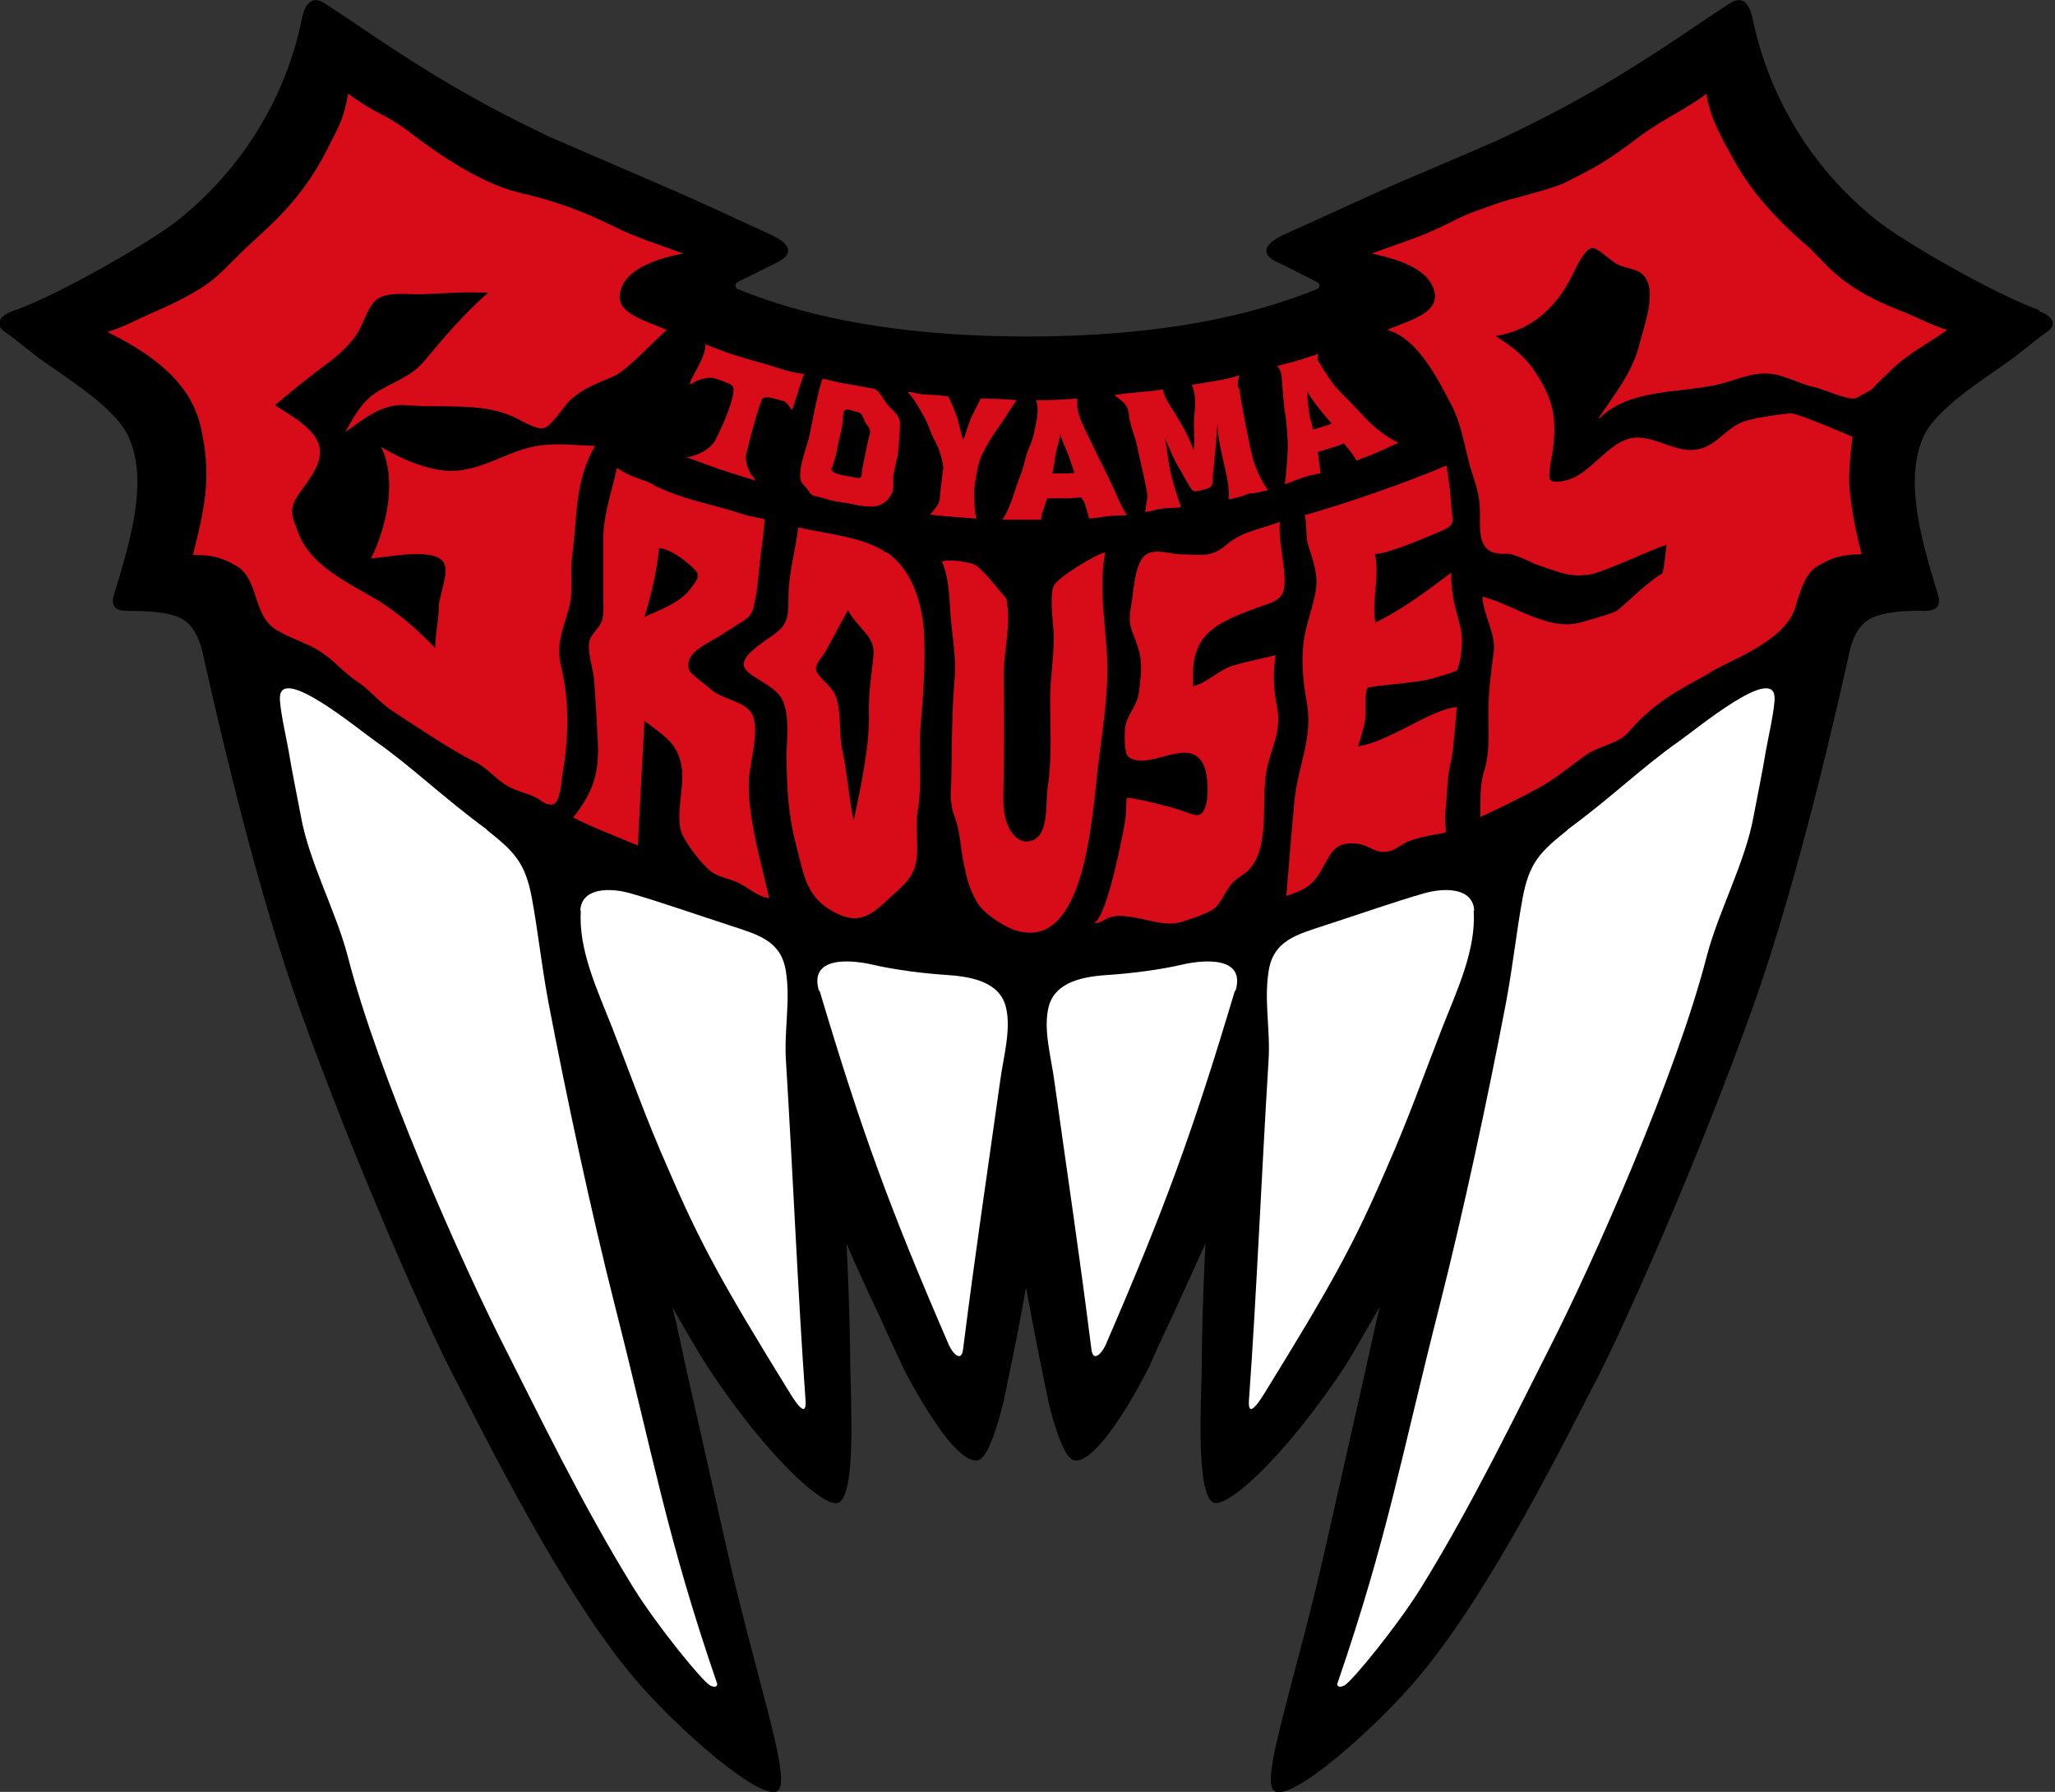 <?xml version="1.0" encoding="UTF-8"?><svg id="_レイヤー_1" xmlns="http://www.w3.org/2000/svg" width="40.37" height="35.2" viewBox="0 0 40.37 35.2"><rect x="0" y="0" width="40.37" height="35.2" fill="#333333" stroke="none"/><defs><style>.cls-1{fill:#d70c18;}.cls-2{fill:#fff;}</style></defs><path d="M40.08,6.1c-.88-.31-2.7-1.36-3.21-1.77-1.83-1.46-2.3-3.3-2.44-3.96-.09-.44-.3-.4-.44-.31l-.44.29c-1.21.82-2.26,1.52-3.99,2.34-.18.09-1.1.48-2.06.89-.85.37-1.73.79-2.24,1.01-.55.25-.4.44-.21.54.07.03.55.27.82.41.07.03.06.12,0,.14-.81.32-2.51.93-5.69.93,0,0,0,0,0,0s0,0,0,0c-3.17,0-4.88-.61-5.69-.93-.05-.02-.06-.11,0-.14.28-.14.76-.37.82-.41.19-.1.34-.3-.21-.54-.51-.23-1.39-.65-2.24-1.01-.97-.42-1.88-.81-2.06-.89-1.73-.82-2.78-1.52-3.99-2.34l-.44-.29c-.14-.09-.35-.13-.44.31-.13.66-.61,2.5-2.44,3.96-.51.41-2.33,1.46-3.21,1.77-.3.1-.4.28-.17.43.18.12.59.47.8.61.66.45,1.4.95,1.62,1.45.38.85.04,2-.26,2.99-.05.16-.16.42.23.42.45,0,.79.03,1.02.13.21.09.37.31.46.69.63,2.83,1.27,5.21,1.89,6.95,1.11,3.11,2.56,6.35,3.05,7.28.62,1.18,2.08,4.17,3.51,5.88.86,1.03,2.58,2.52,2.86,2.24.26-.26-.46-2.24-1.07-5-.07-.32-.68-3.01-.74-3.28-.08-.37-.16-.77-.27-1.21.15.27.32.56.51.88.23.39.65.99,1.05,1.49.84,1.04,1.53,1.59,1.72,1.46.19-.12.26-.79.23-1.97,0-.29-.02-.61-.02-.97-.01-.78-.04-1.52-.07-2.14.19.45.42.95.65,1.43.15.34.31.68.46,1,0,.01.3.6.65,1.11.26.38.61.79.84.71.23-.08.46-1.05.48-1.13.2-.94.34-1.65.44-2.23,0,0,0,0,0,0,0-.02.01-.01.01,0,0,0,0,0,0,0,.11.58.24,1.29.44,2.23.02.09.25,1.05.48,1.13.23.08.58-.33.84-.71.35-.5.64-1.1.65-1.11.14-.32.3-.67.46-1,.22-.49.45-.99.65-1.43-.03.62-.06,1.36-.07,2.14,0,.36-.01.68-.02.97-.03,1.18.04,1.84.23,1.97.19.12.88-.42,1.72-1.46.4-.5.83-1.1,1.05-1.49.19-.32.35-.61.51-.88-.1.44-.19.84-.27,1.21-.06.28-.67,2.96-.74,3.28-.61,2.76-1.33,4.74-1.07,5,.29.29,2-1.21,2.86-2.24,1.43-1.71,2.89-4.69,3.51-5.88.48-.93,1.94-4.17,3.05-7.28.62-1.75,1.26-4.12,1.89-6.95.08-.38.25-.6.46-.69.23-.1.57-.14,1.02-.13.38,0,.28-.26.23-.42-.3-.99-.63-2.14-.26-2.99.22-.5.97-1,1.62-1.45.21-.14.62-.49.8-.61.23-.15.13-.32-.17-.43Z"/><path class="cls-1" d="M13.84,6.76c.27.1.43.17.7.25.09.03.61.17.75.22s.3.09.51.12c-.05.07-.22.69-.24.7s-.08-.15-.17-.17c-.11-.03-.34-.11-.4-.06-.04.04-.07.17-.1.25-.04.11-.06.21-.09.31-.02.05-.12.45-.14.54-.01.05-.01.1,0,.14,0,.09.07.22.09.25.04.06.07.09.09.13-.07-.02-.26-.08-.39-.12-.12-.04-.24-.08-.31-.1-.14-.05-.52-.19-.66-.24.1,0,.27-.06.4-.15s.18-.19.2-.24c.04-.07.18-.38.21-.47.02-.07.05-.13.07-.21.03-.09.05-.19.05-.25,0-.03,0-.09-.08-.12-.03-.01-.25-.11-.35-.12-.11,0-.24.02-.38.11-.2.12.32-.54.25-.78Z"/><path class="cls-1" d="M17.61,9.02c0,.08-.05.23-.06.31-.01.12.01.18-.01.3,0,.04-.06.15-.14.22s-.17.1-.29.1c-.09,0-.21-.01-.33-.04-.13-.03-.4-.06-.49-.09-.06-.02-.2-.06-.3-.08-.05-.01-.1-.08-.13-.13-.05-.07-.14-.13-.14-.23,0-.05,0-.06,0-.11,0-.12.14-.56.17-.66.03-.12.18-.97.27-1.17.15.03.25.06.34.08.12.02.31.05.47.08s.08.02.17.03c.11.01.18.16.28.3.09.12.25.21.26.38,0,.18-.03.56-.06.74ZM16.33,9.19c0,.08.05.09.12.12.07.02.15.04.23.05s.13.03.18.03.07-.02.07-.11c0-.06.1-.49.11-.56.02-.09.03-.12.05-.21.02-.11-.08-.17-.11-.25-.03-.07-.04-.15-.15-.17-.1-.02-.24-.1-.26.02-.02.1-.01.17-.03.28s-.1.42-.1.46c-.02.13-.09.29-.09.34Z"/><path class="cls-1" d="M19.19,10.19c-.23-.02-.67-.05-.92-.08.07-.08.18-.2.19-.3,0-.06.06-.55.07-.62,0-.09-.07-.35-.12-.44-.03-.06-.06-.12-.08-.16-.06-.12-.1-.27-.17-.39-.12-.22-.2-.36-.33-.5.13,0,.19.04.32.05.08,0,.4.02.48.04.04.08.1.22.15.35.06.15.09.37.14.5.06-.12.11-.35.19-.5.05-.1.11-.21.15-.31.2,0,.53.01.71.03-.05.07-.14.21-.25.38-.03.05-.07.1-.11.16-.05.07-.1.15-.14.21s-.23.39-.23.46c-.05.14-.09.45-.1.51s0,.54.05.64Z"/><path class="cls-1" d="M19.69,10.21c.1-.15.16-.31.21-.45.04-.12.09-.29.16-.46.03-.07.07-.23.1-.35.03-.11.09-.21.12-.32.03-.1.05-.2.07-.3.04-.19.05-.36,0-.47.26.01.58-.02.81-.03.02.11-.04.11.07.42.05.14.56,1.15.63,1.31.09.19.16.39.28.56-.12.01-.24,0-.37.02-.05,0-.36.06-.38.04,0-.04-.05-.18-.06-.23-.03-.09-.04-.11-.07-.15-.03-.05-.02-.03-.02-.03,0,0-.2.02-.33.02-.06,0-.14,0-.21,0-.05,0-.09,0-.13,0-.02.05,0,.01-.04.12-.02.07-.05.15-.07.2,0,.02-.01.1-.01.1,0,0-.07,0-.13,0-.07,0-.2,0-.24,0-.08,0-.3,0-.39,0ZM20.83,8.53c-.02.12-.05.2-.08.33-.02.1-.05.35-.08.44.04,0,.11,0,.15,0,.03,0,.09,0,.12,0,.06,0,.12-.01.17-.01-.04-.1-.1-.3-.14-.4-.06-.14-.11-.24-.14-.36Z"/><path class="cls-1" d="M24.32,7.62c-.01-.11,0-.17.03-.25-.29.1-.6.13-.94.19.09.17.07.4.05.64-.02.22.02.43-.01.65-.08-.22-.17-.4-.29-.6-.11-.2-.27-.38-.32-.6-.29.05-.64.06-.95.11.17.14.26.16.29.4.02.2.11.39.15.57.03.16.2.84.21,1.01,0,.09-.04.23-.04.32.12-.02.24-.06.34-.07.12-.02.23,0,.36-.03-.09-.24-.2-.61-.24-.87-.02-.12-.04-.32-.08-.49.09.2.17.41.28.59.07.11.12.22.19.33.09.16.1.15.29.1.22-.05.17-.11.19-.32.02-.13.02-.26.04-.39.02-.21.03-.41.05-.62-.02.47.25,1.07.22,1.52.08-.01.12-.03.21-.05.07-.01.16-.07.23-.07.12,0,.21-.04.33-.06-.11-.15-.21-.35-.28-.56s-.26-1.23-.29-1.46Z"/><path class="cls-1" d="M25.24,9.53c.03-.25.05-.51.06-.77,0-.1-.03-.52-.05-.62-.03-.13-.06-.58-.07-.7,0-.17-.09-.25-.09-.25,0,0,.39-.1.48-.13.12-.04.33-.11.33-.11,0,0-.04.1,0,.15.05.07.07.11.09.15.12.17.2.32.35.46.16.16.33.34.49.51.21.22.38.34.64.48-.21.09-.46.22-.68.29-.06.02-.14.06-.14.06,0,0-.06-.11-.16-.23-.05-.06-.09-.11-.09-.11,0,0-.07.03-.16.06-.09.03-.27.08-.35.11.02.15.05.42.05.42,0,0-.16.02-.34.08-.13.04-.28.11-.35.13ZM25.68,7.69c0,.14.02.29.04.43.01.12.06.2.07.32.07-.02.14-.04.2-.06s.11-.03.17-.06c-.09-.1-.17-.2-.25-.3s-.16-.21-.23-.33Z"/><path class="cls-1" d="M12.84,9.53c.58.29,1.1.36,1.72.56.24.08.32.07.46.11,0,.16-.07.65-.09.81-.03.24-.04.5-.09.74-.03.14-.04.29-.16.39-.06.05-.53.35-.76.48-.18.1-.48.28-.38.55.03.07.38.33.46.4.21.17.63.21.77.45.17.31-.05.98-.06,1.33-.02.72.24,1.59.4,2.29-.21-.02-.37-.17-.55-.27s-.37-.12-.53-.21c-.2-.11-.58-.61-.65-.83-.1-.33.05-.83.02-1.18-.05-.54-.34-.68-.74-.99-.04.77-.09,1.68-.13,2.45-.42-.18-.83-.33-1.27-.55.41-.52.52-.89.48-1.57-.02-.39-.04-.77-.07-1.15-.02-.22-.14-.54-.09-.75.04-.15.2-.25.25-.41.04-.15.02-.33.02-.48,0-.36,0-.71,0-1.07,0-.53.16-.93.27-1.44.27.19.45.2.72.33ZM12.95,10.76c-.05.47-.15.9-.29,1.36.32-.15.69-.27.91-.56.2-.26.18-.29-.04-.48-.16-.14-.37-.28-.58-.32Z"/><path class="cls-1" d="M17.42,10.85c.5.34.69,1,.73,1.54.04.63-.02,1.31-.07,1.94-.04.56.04,1.05-.05,1.59-.05.28.01.66-.02.93-.04.36-.24.52-.49.75-.35.32-.59.58-1.07.35-.62-.3-.65-.74-.81-1.35s-.18-1.12-.19-1.72c0-.35.07-.78-.07-1.11-.14-.34-.77-.48-.77-.72,0-.19.33-.4.6-.59.32-.23.27-.45.28-.79.01-.44.14-.86.19-1.31.54.13,1.27.18,1.72.49ZM16.66,11.98c-.15.27-.29.54-.44.81-.06.11-.21.25-.19.37.03.14.31.32.38.5.13.31.06.75.14,1.09s.14,1.03.22,1.37c.13-.61.32-1.48.3-2.12-.01-.4.05-.73.09-1.12s-.31-.53-.5-.89Z"/><path class="cls-1" d="M18.5,11.02c.18.41.14.88.2,1.33.04.36.08.66.05,1.02-.05.6-.05,1.23-.06,1.83,0,.33-.05.54.06.83.12.33.11.58.18.92s.1.47.25.75c.11.22.48.46.7.55,1.38.53,1.56-1.99,1.68-3.11.08-.69.22-1.49.19-2.19s-.17-1.38-.04-2.1c-.18.04-.92.48-1.01.66-.04.09-.04.24-.04.35,0,.22.04.46.04.68,0,.4-.07.79-.07,1.19,0,.6.04,1.16-.05,1.75-.05.35.05,1.05-.43,1.05-.16,0-.43-.21-.44-.79,0-.25.01-.54.01-.78.01-.58,0-1.16,0-1.74,0-.49.15-.93.05-1.46-.16-.18-.46-.58-.63-.67-.11-.05-.52-.11-.62-.06Z"/><path class="cls-1" d="M25.14,10.25c-.31.13-.72.18-1.02.43-.31.27-.45.22-.91.21-.2,0-.51-.12-.69,0-.2.13-.24.59-.27.8-.03.29-.11.46,0,.74.12.3.19.49.16.84-.02.15-.02.33-.07.47-.06.18-.19.32-.23.51-.02.07-.02.41,0,.47.02.1.02.15.16.2.43.14,1.13-.45,1.38.12.08.18.09.54.05.73-.09.36-.21.24-.53.14-.21-.07-.81-.22-1.03-.24-.03.12,0,.17-.04.48-.02.11-.33,1.82-.6,1.98.07.03.24-.09.3-.11.18-.05.3-.02.48,0,.33.06.63.18.93.09.18-.06.49-.15.65-.27.14-.12.2-.32.32-.46.1-.13.24-.18.35-.29.43-.44.24-1.38.35-1.95.08-.43.3-.77.21-1.23-.07-.37-.09-.65-.03-1.04-.27.07-.55.12-.82.2-.29.08-.53.35-.8.41-.07-1,.38-1.22,1.25-1.54.42-.15.58-.16.54-.67-.03-.38-.11-.65-.09-1.04Z"/><path class="cls-1" d="M28.4,9.15c-.64.28-1.91.73-2.77.97.04.15.02.19.03.26.01.06,0,.22.04.33.1.32.21.6.14.94-.07.37-.21.67-.24,1.05s0,.7.07,1.08c.13.74-.17,1.23-.24,1.95-.06.62-.11,1.25-.16,1.87.29-.1.48-.17.64-.43.23-.36.26-.67.79-.59.15.02.27.13.42.15.25.03.34-.11.54-.2.27-.11.67-.15.74-.18.01-.14-.03-.24,0-.47.04-.38.02-.58.11-.95.04-.18.09-.83.11-1.04-.51.04-1.32.68-1.94.77.05-.17.11-.35.14-.53.02-.14-.02-.55.05-.62.22-.06.96-.09,1.26-.18.1-.03.44-.12.5-.17.05-.18.08-.24.09-.57,0-.39-.22-.68-.21-1.34-.48.36-.96.72-1.49.98-.08-.45.09-.88-.01-1.35.2.03,1.24-.42,1.35-.47.26-.13.16-.17.14-.6-.02-.3-.05-.4-.08-.65Z"/><path class="cls-1" d="M31.43,8.21c.56-.56,1.52-.49,2.24-.64.37-.07.7-.26,1.09-.23.32.03.6.21.91.27.13.03.67.27.79.21.03-.02.28-.14.33-.19.1-.12.23-.23.34-.34.36-.36.8-.57,1.12-.81-.31-.09-.58-.25-1-.41-1.17-.47-1.4-.94-1.75-1.24-.9-.77-1.27-1.38-1.43-1.67-.23-.42-.47-.81-.55-1.32-.31.26-.84.49-1.31.84-.75.57-.91.62-1.45.9-.27.14-1.09.32-1.39.43-.27.1-.54.18-.84.34-.66.33-.86.36-1.58.63.24.06,1.01.2,1.2.66.21.51-.47.65-.9.84.62.16,1.05,1.07,1.27,1.49.17.32.23.7.34,1.12.09.34.19.51.21.87s-.08.84.34.91c.17.03.18-.02.35.04.21.07.3.14.51.21.39.13.59.23.99.16.26-.05,1.22-.5,1.48-.58-.04.27-.03.35-.08.56-.31.18-.78.66-.9.74-.1.06-.58.19-.72.23-.64.17-1.3-.35-1.92-.51.03.4.28.74.22,1.12-.06.44-.11.84-.1,1.26,0,.34.02.72-.08,1.03s-.07.6-.08.92c.49-.23.68-.32,1.16-.58.3-.16.62-.43.9-.63s.66-.22.87-.48c.59-.69,1.27-.94,1.6-1.16.28-.19,1.45-.59,1.65-1.25.16-.54.25-.68.4-.8.08-.06.25-.14.35-.18.15-.05.3-.08.56-.08-.04-.15-.08-.33-.11-.47-.06-.27-.11-.59-.13-.89-.02-.33.06-.95.06-.95,0,0-1.02-.44-1.2-.46-.07,0-.74.08-.96.17-.39.16-.55.55-1.02.55-.37,0-.75-.28-1.11-.24-.44.04-.79.61-1.2.79-.09.04-.38.13-.45.03-.05-.08.05-.51.06-.62.07-.6,0-.95-.33-1.46-.22-.34-.46-.52-.8-.74.7-.11,1.18-.55,1.49-1.16.08-.16.25-.55.41-.57.09-.01.38.26.47.31.14.08.33.09.45.16.41.24.11,1.01.01,1.41-.14.57-.49.99-.81,1.47Z"/><path class="cls-1" d="M13.11,6.49c-.5-.23-1.09-.34-.9-.84.15-.41.79-.59,1.21-.67-.46-.17-.92-.31-1.36-.53-.65-.32-1.18-.51-1.88-.67-.73-.18-1.56-.74-2.13-1.18-.51-.39-.6-.31-1.21-.76-.1.53-.16.59-.4,1.07-.27.54-.57.95-.99,1.38-.23.23-.45.42-.69.65s-.48.51-.78.7c-.25.16-.58.33-.95.49-.29.12-.6.3-.92.39.65.33,1.6.86,1.83,1.85s.08,1.62-.15,2.53c.34,0,.56.04.86.22.45.27.3.97.79,1.26.28.17.6.25.87.43s.45.41.71.58c.23.15.45.42.68.57.2.13,1.21.81,1.62,1,.24.11.42.35.65.48.22.13.45.14.66.29.07.05.15.09.23.07.15-.03.17-.47.19-.59.12-.7.14-1.42-.02-2.08-.12-.49.03-.75.15-1.2.09-.33.01-.66.06-1.01.1-.75.05-1.49.45-2.16-.61-.02-1-.1-1.57.12-.4.15-.83.38-1.28.37s-.98-.24-1.35-.47c.31.65.11,1.56-.2,2.19.32-.02,1.22-.22,1.42.07.13.19-.08.64-.09.87,0,.28-.07.54-.07.82-.36-.37-.73-.7-1.17-.96-.57-.34-1.28-.66-1.52-1.3-.11-.31-.2-.43-.02-.72.17-.26.49-.6.44-.94-.05-.38-.59-.66-.88-.85.3-.25.6-.5.91-.73.26-.19.5-.38.69-.65.13-.19.22-.55.39-.69.21-.17.63-.1.92-.11.43-.02.85-.05,1.28-.03-.49.43-.86.87-1.27,1.36-.27.32-.67.41-1,.65-.24.18-.39.47-.54.73.38-.27.73-.57,1.21-.53.68.06,1.45-.06,2.08.22.14.06.47.27.61.23.16-.04.4-.44.52-.55.27-.24.51-.32.84-.46.27-.11.83-.73,1.07-.93Z"/><path class="cls-2" d="M11.41,17.89c-.05.76.32,1.55.61,2.28.36.92.67,1.81,1.11,2.8.62,1.44,1.05,2.23,2.39,4.4.35.57.31.2.3.07-.14-1.93-.24-4.32-.38-6.6-.04-.59.09-1.17,0-1.75-.09-.62-.56-.73-1.1-.91-.68-.22-1.39-.47-1.95-.63-.42-.12-.96-.11-.99.33Z"/><path class="cls-2" d="M16.1,19.46c.83,2.78,1.38,4.28,2.54,6.96.07.16.25.36.28.08.25-1.97.43-3.14.73-5.28.06-.45.22-1,.11-1.44-.13-.51-.71-.6-1.2-.63-.44-.03-.99-.1-1.42-.2s-1.26-.17-1.05.52Z"/><path class="cls-2" d="M9.57,16.3c-.85-.62-1.48-1.24-2.21-1.75-.39-.28-1.81-1.45-1.86-.87-.02.19.14.89.17,1.07.07.43.16.85.24,1.28.16.9.69,1.87.92,2.75.6,2.34,2.23,6.02,3.12,7.76.59,1.16,1.49,3.03,2.5,4.66.46.74,1.35,1.83,1.5,1.91.12.06.16,0,.13-.06-.98-2.86-1.23-4.37-2-7.4-.46-1.81-.95-4.09-1.31-5.98-.14-.76-.2-1.37-.32-2.02-.13-.71-.35-.92-.89-1.35Z"/><path class="cls-2" d="M28.95,17.89c.05.76-.32,1.55-.61,2.28-.36.92-.67,1.81-1.11,2.8-.62,1.44-1.05,2.23-2.39,4.4-.35.57-.31.2-.3.07.14-1.93.24-4.32.38-6.6.04-.59-.09-1.17,0-1.75.09-.62.56-.73,1.1-.91.68-.22,1.39-.47,1.95-.63.42-.12.96-.11.99.33Z"/><path class="cls-2" d="M24.26,19.46c-.83,2.78-1.38,4.28-2.54,6.96-.07.16-.25.36-.28.08-.25-1.97-.43-3.14-.73-5.28-.06-.45-.22-1-.11-1.44.13-.51.71-.6,1.2-.63.44-.03.99-.1,1.42-.2s1.26-.17,1.05.52Z"/><path class="cls-2" d="M30.79,16.3c.85-.62,1.48-1.24,2.21-1.75.39-.28,1.81-1.45,1.86-.87.02.19-.14.89-.17,1.07-.07.43-.16.85-.24,1.28-.16.9-.69,1.87-.92,2.75-.6,2.34-2.23,6.02-3.12,7.76-.59,1.16-1.49,3.03-2.5,4.66-.46.74-1.35,1.83-1.5,1.91-.12.06-.16,0-.13-.06.98-2.86,1.23-4.37,2-7.4.46-1.81.95-4.09,1.31-5.98.14-.76.2-1.37.32-2.02.13-.71.35-.92.89-1.35Z"/></svg>